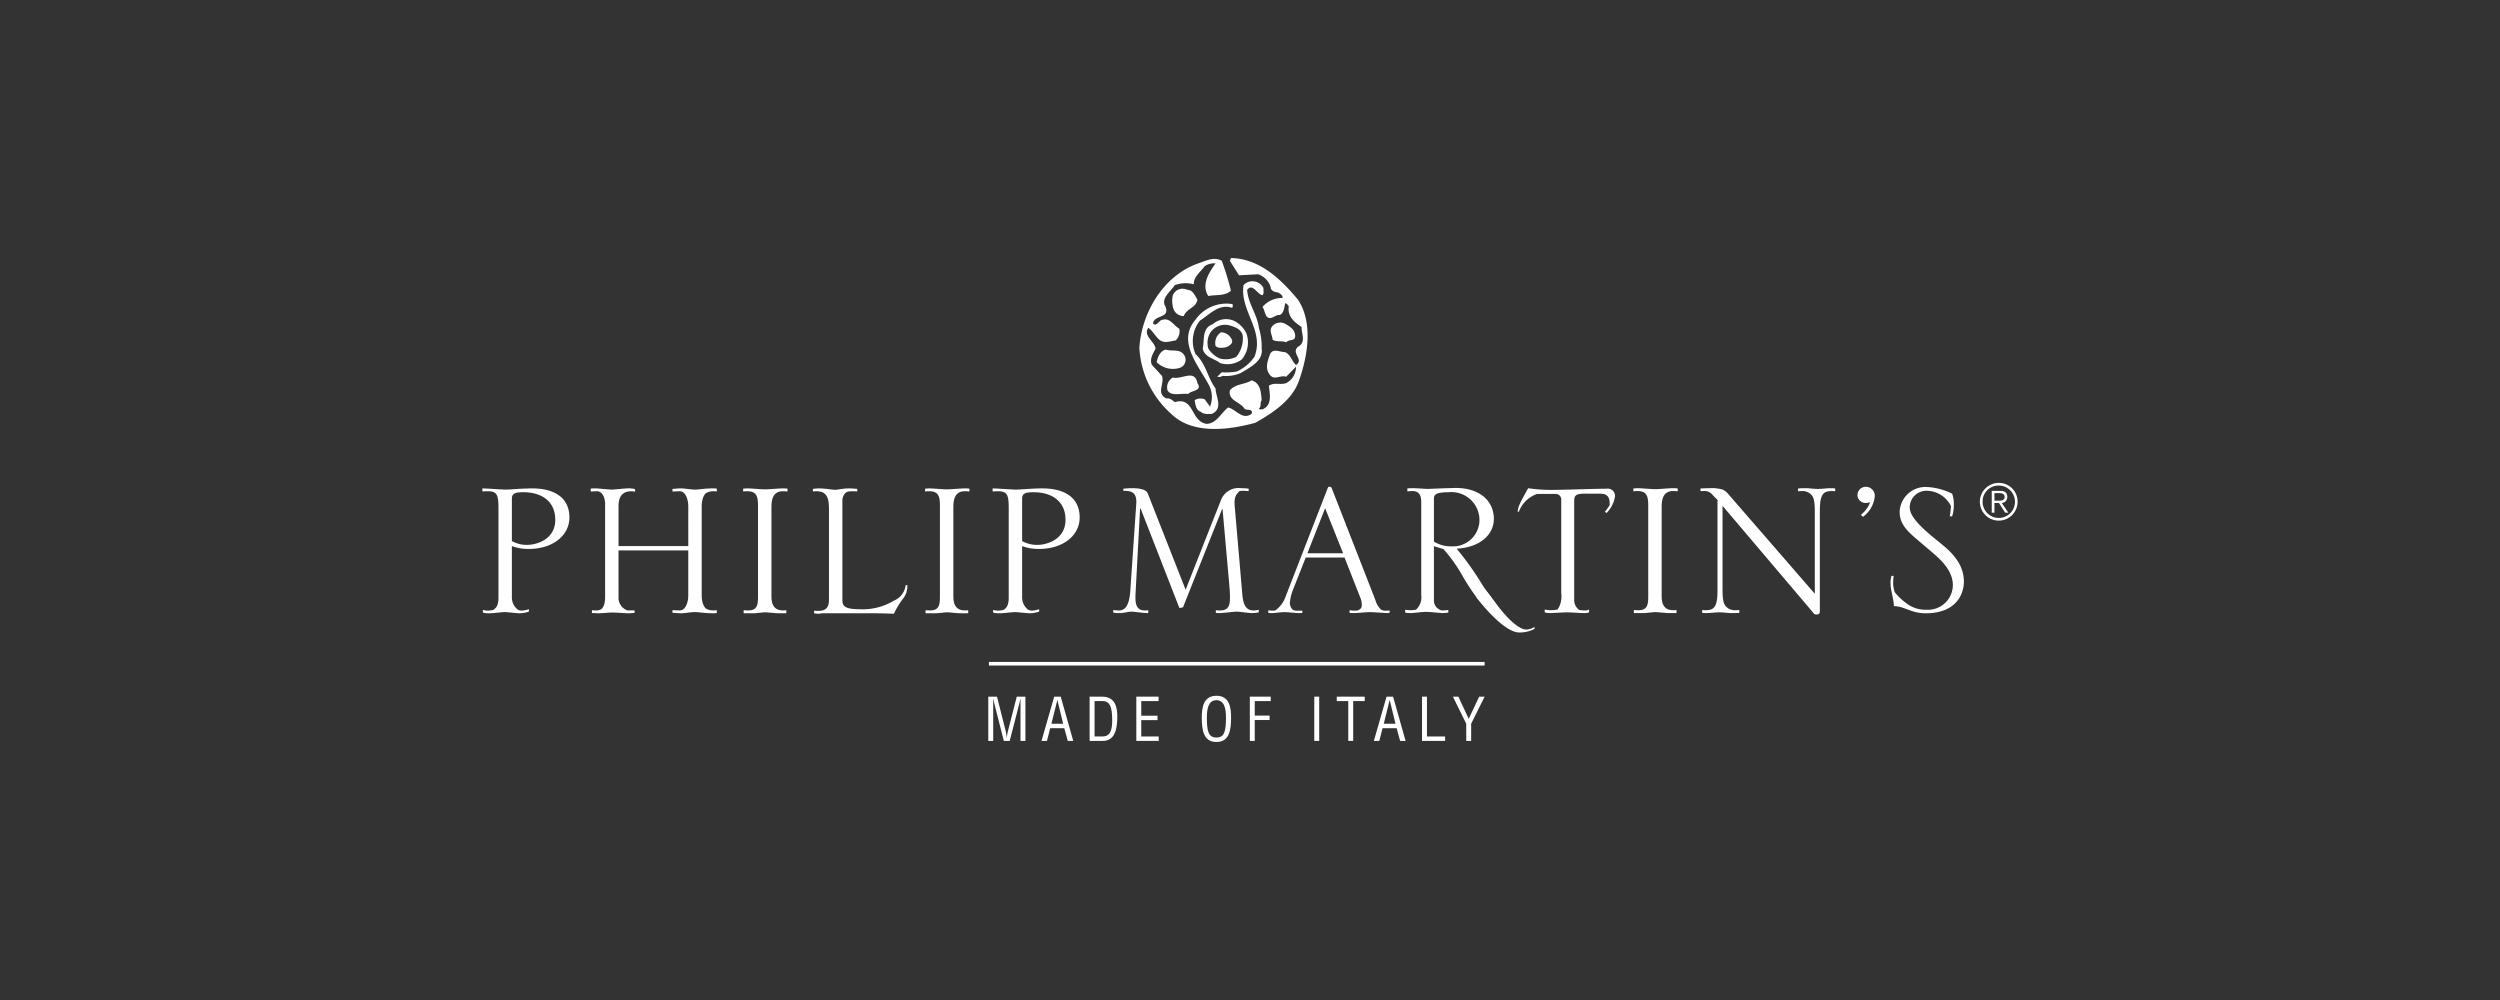 <svg xmlns="http://www.w3.org/2000/svg" id="Livello_1" data-name="Livello 1" viewBox="0 0 283.465 113.386"><rect x="0" y="0" width="283.465" height="113.386" fill="#333333" stroke="none"/><title>Logo Philip&amp;apos;s Martin</title><path d="M146.128,34.702c-.12-.096-.217-.314-.411-.314-.096.508-.145,1.113-.605,1.331-.532-.073-.92.605-1.452.218-.266-.339-.266-.775-.508-1.138a2.919,2.919,0,0,1,2.275-1.016c.048-.315-.315-.508-.532-.629-.339,0-.823-.194-.823-.605a2.198,2.198,0,0,0-1.428-1.453l-2.154.121-1.04-1.645.12-.315c3.195.073,5.567,2.275,7.6,4.72,1.766,2.661,1.088,6.485.096,9.244-.798,2.203-3.001,3.631-4.937,4.72-3.025.822-7.115,1.355-9.535-1.017a10.764,10.764,0,0,1-3.606-7.502c.266-3.994,2.734-8.18,6.68-9.56.822-.266,1.766-.798,2.662-.29a30.777,30.777,0,0,1,1.04,3.388c-.677.629-1.694.435-2.565.605-.823-1.283.073-2.638.823-3.703a1.97,1.97,0,0,0-1.235.315c-.459.653-1.258,1.186-1.234,2.057a3.603,3.603,0,0,0-2.154.097c-.508.774-1.646,1.524-1.041,2.468.485,1.331-1.282.871-1.427,1.864.387.484.701-.436,1.113-.412.847-.217,1.234.678,1.864,1.017a1.396,1.396,0,0,1-.412,1.331c-.629.097-1.186.339-1.743,0-.508-.363-.846-1.089-1.355-1.428-.629.895.702,1.525.823,2.347-.266.557-.726,1.186-.411,1.864l1.137,1.234c.315.92-.702,1.985.508,2.566.388-.073.654.193.944.411,2.251-.629,1.743,2.13,3.582,2.469,1.162-.024,1.646-1.235,2.468-1.864.896.218,1.623,1.477,2.662.726.194-.678-.604-.314-.822-.605-.533-.798-1.864-.895-1.645-2.057.604-.75,1.718-.653,2.467-1.137,1.017.314,1.066,1.379,1.138,2.25-.218.267,0,.726-.314.944.096.169.29.073.411.097,1.162-.508.799-1.767.726-2.686.629-.412,1.234-.049,1.96-.291a2.079,2.079,0,0,0,1.114-1.863l-1.114,1.137c-.678-.218-1.331.46-1.863-.218-.557-.726-.266-1.5,0-2.251.29-.846,1.137-.314,1.742-.314.678.314.726,1.016,1.235,1.452.944-.605-.606-1.331.218-2.057.967-.532.387-1.452.411-2.251-.871-.557-1.622-1.234-1.453-2.372m-12.318,6.995a2.609,2.609,0,0,1-2.662-.629c.121-.581.387-1.259,1.016-1.428.847.242,1.671-.146,2.154.702a.969.969,0,0,1-.508,1.355m.92,2.976c-.799-.121-1.936.315-2.347-.411a1.263,1.263,0,0,1,.604-1.452c1.041.242,2.469-.992,2.784.629.605.92-.702.799-1.041,1.234m-.508-8.833a1.243,1.243,0,0,1-1.138-.726,2.936,2.936,0,0,1-.097-1.646,1.203,1.203,0,0,1,1.646-.605c.605,0,.872.678,1.138,1.114-.145.943-1.21.967-1.549,1.863m5.445-.944c-1.452-.484-2.493.75-3.606,1.452a3.715,3.715,0,0,0-.508,3.8c1.21,1.113,1.355,2.662,2.275,3.897,0,.894.92,2.274-.412,2.879-.315.024-.944.073-1.234-.218-.605-.193-.629-.822-.726-1.331a1.262,1.262,0,0,1,1.137-.096l.605.822a2.9,2.9,0,0,0-.193-2.565c-1.162-2.154-3.558-4.84-1.452-7.285a4.276,4.276,0,0,1,4.211-1.766c-.024.145.097.338-.097.411m1.137,5.857a2.71,2.71,0,0,1-2.468.411c-.654-.532-1.767-.629-1.96-1.646.217-.992-.121-2.323,1.137-2.758a2.266,2.266,0,0,1,2.348-.412,3.081,3.081,0,0,1,1.452,1.428,3.002,3.002,0,0,1-.509,2.977m-1.549-3.897a2.017,2.017,0,0,0-2.057.92,2.293,2.293,0,0,0-.193,1.742,2.905,2.905,0,0,0,1.331,1.138,2.683,2.683,0,0,0,1.84-.194,3.27,3.27,0,0,0,.725-2.468c-.218-.75-1.017-.968-1.646-1.138m-.096,2.469c-.387.121-1.041.218-1.331-.097a1.468,1.468,0,0,1,.605-1.549,1.366,1.366,0,0,1,1.234.823c.194.411-.242.654-.508.823m3.993-5.857c-.557-.024-1.113-1.428-1.743-.605.097,1.573,1.138,2.759,1.332,4.308a7.443,7.443,0,0,1,.314,2.347c.218,1.453-1.427,2.179-2.372,2.784a4.288,4.288,0,0,1-2.056.314.705.705,0,0,1-.606.097l.509-.508a6.058,6.058,0,0,0,1.742-.097,4.956,4.956,0,0,0,1.961-1.646c1.185-2.976-1.671-5.203-1.235-8.131a1.39,1.39,0,0,1,2.251.314c0,.291.096.63-.097.823m2.686,5.349c-.459-.218-1.138,0-1.549-.315-.024-.484-.386-.944-.097-1.428a1.203,1.203,0,0,1,1.429-.411c.581.314,1.234.702,1.234,1.427,0,.654-.727.339-1.017.727" fill="#fff"></path><path d="M115.895,61.349a3.467,3.467,0,0,0,1.713.433c1.141,0,3.206-.648,3.206-2.837,0-2.215-1.684-3.134-3.614-3.134-.924,0-1.305.135-1.305.729Zm-3.287,7.809a3.052,3.052,0,0,0,.516.081,3.234,3.234,0,0,0,.652-.081c.245-.162.599-.378.599-1.404v-10.08c0-1.539-.137-1.972-1.224-1.972a4.435,4.435,0,0,0-.598.027v-.351c.408,0,2.283.136,2.636.136.543,0,1.74-.136,3.044-.136,2.092,0,4.186.784,4.186,3.297,0,2.08-1.931,3.566-4.593,3.566a5.187,5.187,0,0,1-1.931-.324v5.755a1.751,1.751,0,0,0,.679,1.459,1.265,1.265,0,0,0,.436.108,3.619,3.619,0,0,0,.816-.162v.27a3.359,3.359,0,0,1-1.061.189c-.272,0-1.495-.135-1.657-.135-.3,0-1.332.135-1.739.135a2.307,2.307,0,0,1-.761-.081Zm-2.69-13.429a3.845,3.845,0,0,0-.544-.027c-1.222,0-1.277,1.189-1.277,1.837V67.51c0,.541,0,1.702,1.305,1.702a1.928,1.928,0,0,0,.38-.027v.351h-.924c-.244,0-1.278-.108-1.495-.108-.191,0-1.06.108-1.223.108h-1.196v-.351a3.497,3.497,0,0,0,.544.027c1.086,0,1.086-.783,1.086-1.729v-9.916c0-1.027,0-1.865-1.194-1.865a2.973,2.973,0,0,0-.49.027v-.324l.408-.027c.597,0,1.521.108,2.119.108.3,0,1.631-.108,1.93-.108a3.675,3.675,0,0,1,.571.027Zm-14.404,12.295c0,.62.163,1.053,1.929,1.053a6.868,6.868,0,0,0,3.914-.972,2.167,2.167,0,0,0,1.331-1.757h.191a2.224,2.224,0,0,1-.435,1.459,9.47,9.47,0,0,0-1.087,1.783c-.789-.027-1.603-.054-2.391-.054H93.259a4.458,4.458,0,0,1-.49.054,2.417,2.417,0,0,1-.462-.054v-.297a2.978,2.978,0,0,0,.489.027c.924,0,1.197-.459,1.197-1.296v-9.998c0-1.081,0-2.27-1.386-2.27a2.362,2.362,0,0,0-.436.027v-.296a5.17,5.17,0,0,1,.68-.055c.788,0,1.55.162,1.821.162.245,0,.951-.162,1.549-.162.353,0,.652.027.978.055v.296a2.984,2.984,0,0,0-.544-.027c-.434,0-.652.055-.788.19a1.217,1.217,0,0,0-.353.918Zm-6.223-12.295a3.831,3.831,0,0,0-.543-.027c-1.223,0-1.277,1.189-1.277,1.837V67.51c0,.541,0,1.702,1.304,1.702a1.933,1.933,0,0,0,.38-.027v.351h-.924c-.244,0-1.277-.108-1.494-.108-.191,0-1.06.108-1.223.108H84.319v-.351a3.478,3.478,0,0,0,.543.027c1.086,0,1.086-.783,1.086-1.729v-9.916c0-1.027,0-1.865-1.194-1.865a2.972,2.972,0,0,0-.49.027v-.324l.408-.027c.598,0,1.521.108,2.12.108.298,0,1.63-.108,1.929-.108a3.668,3.668,0,0,1,.57.027Zm-19.159,11.971a1.523,1.523,0,0,0,1.006,1.512h.816v.27a4.711,4.711,0,0,1-.734.054c-.327,0-1.141-.081-1.794-.081-.571,0-1.005.081-1.63.081-.218,0-.463-.026-.68-.026v-.325a3.308,3.308,0,0,0,.516.027.925.925,0,0,0,.571-.162c.218-.216.408-.541.408-1.405v-10.43c0-1.08-.489-1.513-.897-1.513-.108,0-.163,0-.734.027v-.324a3.682,3.682,0,0,1,.571-.027c.272,0,1.549.136,1.82.136.273,0,1.469-.136,1.713-.136a2.996,2.996,0,0,1,.924.081v.298a1.815,1.815,0,0,0-.408-.055c-1.468,0-1.468,1.243-1.468,1.837v4.378h7.909V57.432c0-.892-.353-1.73-.951-1.73-.272,0-.571.027-.843.027v-.296c.489-.028.652-.055,1.006-.055.381,0,1.114.136,1.549.136.462,0,1.06-.136,2.038-.136a2.205,2.205,0,0,1,.434.027v.324a2.056,2.056,0,0,0-.407-.027,1.614,1.614,0,0,0-.788.19c-.163.108-.516.54-.516,1.54v10.051c0,1,.353,1.432.516,1.54a1.614,1.614,0,0,0,.788.189,2.06,2.06,0,0,0,.407-.027v.325a2.285,2.285,0,0,1-.434.026c-.978,0-1.576-.135-2.038-.135-.435,0-1.168.135-1.549.135-.354,0-.517-.026-1.006-.054v-.297c.272,0,.571.027.843.027.598,0,.951-.838.951-1.729v-5.079H70.132Zm-12.092-6.351a3.463,3.463,0,0,0,1.712.433c1.142,0,3.207-.648,3.207-2.837,0-2.215-1.685-3.134-3.614-3.134-.924,0-1.305.135-1.305.729Zm-3.288,7.809a3.052,3.052,0,0,0,.516.081,3.234,3.234,0,0,0,.652-.081c.245-.162.599-.378.599-1.404v-10.08c0-1.539-.136-1.972-1.224-1.972a4.412,4.412,0,0,0-.597.027v-.351c.407,0,2.283.136,2.636.136.543,0,1.739-.136,3.043-.136,2.092,0,4.185.784,4.185,3.297,0,2.08-1.929,3.566-4.593,3.566a5.184,5.184,0,0,1-1.929-.324v5.755a1.749,1.749,0,0,0,.68,1.459,1.246,1.246,0,0,0,.435.108,3.605,3.605,0,0,0,.814-.162v.27a3.341,3.341,0,0,1-1.059.189c-.272,0-1.495-.135-1.658-.135-.299,0-1.332.135-1.739.135a2.307,2.307,0,0,1-.761-.081Z" fill="#fff"></path><path d="M150.55,55.328a.28.28,0,0,1,.108-.135h.218a.495.495,0,0,1,.135.19l4.947,12.672a2.233,2.233,0,0,0,.652,1.08,1.125,1.125,0,0,0,.544.109,1.99,1.99,0,0,0,.407-.028v.271c-.081,0-.19.027-.298.027-.055,0-1.632-.109-1.957-.109-.272,0-1.468.109-1.713.109a3.319,3.319,0,0,1-.57-.027v-.298a3.578,3.578,0,0,0,.951.027c.327-.189.435-.297.435-.621a2.026,2.026,0,0,0-.108-.675l-1.849-4.702h-4.402l-1.441,3.649a5.202,5.202,0,0,0-.353,1.458,1.058,1.058,0,0,0,.353.838,1.53,1.53,0,0,0,.571.081h.489v.243a2.38,2.38,0,0,1-.516.027c-.217,0-1.196-.109-1.467-.109-.462,0-1.142.109-1.414.109a1.833,1.833,0,0,1-.462-.027v-.298a2.169,2.169,0,0,0,.788.027,3.18,3.18,0,0,0,1.169-1.567Zm1.739,7.404-2.038-5.107-2.011,5.107Z" fill="#fff"></path><path d="M177.023,56.599a.625.625,0,0,0-.625-.594h-2.119a3.417,3.417,0,0,0-2.066,2.026l-.136-.027c.082-.621.191-.838,1.196-2.648a17.691,17.691,0,0,0,3.016.189c.897,0,4.919-.135,5.897-.135a.817.817,0,0,1,.925.919,3.394,3.394,0,0,1-.951,1.837c-.055-.027-.136-.108-.191-.135a6.007,6.007,0,0,0,.544-.757v-.216c0-1.081-.734-1.081-1.169-1.081h-1.631c-.896,0-1.222.108-1.222.811v11.213a1.385,1.385,0,0,0,.571,1.162,5.853,5.853,0,0,0,.625.053.936.936,0,0,0,.489-.107v.324a1.271,1.271,0,0,1-.57.081c-.598,0-1.332-.081-2.012-.081-.299,0-1.55.081-1.794.081a2.135,2.135,0,0,1-.652-.081v-.324a3.403,3.403,0,0,0,.734.081,4.6,4.6,0,0,0,.733-.081,2.703,2.703,0,0,0,.408-1.838Z" fill="#fff"></path><path d="M190.231,55.706a4.018,4.018,0,0,0-.545-.026c-1.222,0-1.277,1.188-1.277,1.836v9.971c0,.54,0,1.702,1.305,1.702a1.924,1.924,0,0,0,.38-.027v.351h-.924c-.244,0-1.277-.108-1.495-.108-.19,0-1.059.108-1.222.108h-1.196v-.351a3.49,3.49,0,0,0,.544.027c1.086,0,1.086-.784,1.086-1.729v-9.916c0-1.027,0-1.864-1.195-1.864a3.102,3.102,0,0,0-.49.026v-.324l.409-.027c.598,0,1.521.108,2.119.108.299,0,1.63-.108,1.929-.108a3.694,3.694,0,0,1,.572.027Z" fill="#fff"></path><path d="M194.741,56.679l-.517-.513a1.163,1.163,0,0,0-1.086-.486h-.326v-.297c.162,0,.462-.027,1.033-.027a4.158,4.158,0,0,1,1.494.162,1.895,1.895,0,0,1,.543.405l9.892,11.402V57.976c0-1.188-.136-1.594-.408-1.891a1.334,1.334,0,0,0-.951-.405,3.796,3.796,0,0,0-.543.026v-.323a9.991,9.991,0,0,1,1.005-.027c.299,0,.679.08,1.277.08.517,0,.978-.08,1.387-.08a3.484,3.484,0,0,1,.543.027v.323a2.135,2.135,0,0,0-.407-.026c-1.006,0-1.332.459-1.332,2.296V69.351a.339.339,0,0,1-.164.297.941.941,0,0,1-.163.028.694.694,0,0,1-.298-.054l-10.409-12.267v9.537c0,1.189.136,1.594.408,1.892a1.338,1.338,0,0,0,.951.405,3.675,3.675,0,0,0,.544-.027v.325c-.136.026-.653.026-1.006.026-.299,0-.68-.081-1.277-.081-.516,0-.978.081-1.386.081a3.612,3.612,0,0,1-.543-.026v-.325a2.074,2.074,0,0,0,.408.027c1.005,0,1.331-.459,1.331-2.297Z" fill="#fff"></path><path d="M210.992,58.382a3.432,3.432,0,0,0,1.06-1.432,2.782,2.782,0,0,1-.462.081.923.923,0,0,1-.979-.891.948.948,0,0,1,.979-.946,1.019,1.019,0,0,1,.979,1.135,3.277,3.277,0,0,1-1.332,2.269Z" fill="#fff"></path><path d="M163.675,62.272a17.131,17.131,0,0,1,2.228,3.161c.617,1.055,1.205,1.878,1.638,2.48a11.455,11.455,0,0,0,1.63-.051c-.048-.075-.605-.804-1.036-1.457a34.322,34.322,0,0,0-2.965-4.186c2.717-.164,4.212-1.649,4.212-3.378,0-2.081-1.658-3.513-4.294-3.513-.326,0-.733.027-1.086.027l-2.147.081c-.218,0-1.305-.081-1.55-.081a5.955,5.955,0,0,0-.733.027v.324c.162,0,.381-.027.571-.027.95,0,1.005.756,1.005,1.324v10.457a1.895,1.895,0,0,1-.598,1.675,5.314,5.314,0,0,1-.652.054,4.492,4.492,0,0,1-.571-.054v.324a2.89,2.89,0,0,0,.652.054c.354,0,1.25-.135,1.658-.135.598,0,1.631.135,1.93.135a4.891,4.891,0,0,0,.652-.054v-.297a5.824,5.824,0,0,1-.734.053,1.155,1.155,0,0,1-.897-1.215v-6.08c.136.083.925.27,1.087.352m-1.087-5.62c0-.459,0-.838,1.631-.838a3.179,3.179,0,0,1,3.532,3.162,2.999,2.999,0,0,1-3.124,2.972,3.607,3.607,0,0,1-2.039-.541Z" fill="#fff"></path><path d="M220.258,61.786c1.659,1.351,2.42,2.648,2.42,4.188,0,1.189-.707,3.566-4.349,3.566-1.63,0-2.391-.81-3.588-.81,0-.729-.38-1.81-.38-2.54a2.577,2.577,0,0,1,.109-.891h.245a5.464,5.464,0,0,0-.055.675,3.053,3.053,0,0,0,.19,1.189,6.849,6.849,0,0,0,1.278,1.215,3.51,3.51,0,0,0,2.309.757,2.817,2.817,0,0,0,2.99-2.783c0-1.729-1.495-2.999-2.445-3.809l-1.114-.946c-1.604-1.351-2.474-2.107-2.474-3.594a2.931,2.931,0,0,1,3.098-2.783,7.252,7.252,0,0,1,2.854.757,3.436,3.436,0,0,1,.19,1.27,4.101,4.101,0,0,1-.19,1.297h-.272a9.932,9.932,0,0,0,.136-1.162,3.099,3.099,0,0,0-2.609-1.729,1.895,1.895,0,0,0-2.065,1.782c0,.568.136,1.406,2.635,3.459Z" fill="#fff"></path><path d="M173.139,71.379c-1.276.106-3.343-2.731-3.343-2.731s-1.335-1.807-1.408-1.794c-.349.065-1.257.53-.847,1.06s3.125,3.942,4.844,3.799a3.619,3.619,0,0,0,1.614-.406l-.018-.216a1.924,1.924,0,0,1-.842.288" fill="#fff"></path><path d="M126.227,69.162a4.087,4.087,0,0,0,.571.053c.407,0,1.195,0,1.358-2.161l.68-9.916c.109-1.432-.707-1.486-1.467-1.486v-.243c.678-.054.76-.054.978-.054.489,0,1.576.027,1.793.594l4.294,10.917,3.995-10.133a2.137,2.137,0,0,1,2.31-1.378,6.559,6.559,0,0,1,.842.054v.27c-.163,0-.326-.027-.489-.027a3.653,3.653,0,0,0-.543.027c-.381.379-.652.649-.544,1.784l.843,9.78c.081,1.081.299,1.972,1.276,1.972a2.281,2.281,0,0,0,.599-.08v.297a3.814,3.814,0,0,1-.843.081c-.272,0-1.413-.162-1.631-.162-.298,0-1.602.162-1.874.162a2.336,2.336,0,0,1-.517-.026v-.298a3.096,3.096,0,0,0,.49.026c1.032,0,1.113-.702,1.113-1.486,0-.081,0-.54-.054-1.161l-.787-8.835h-.055l-4.43,11.131-.407.081-4.402-11.294h-.055l-.516,9.646c-.055,1.081.027,1.918,1.059,1.918a1.879,1.879,0,0,0,.381-.026v.324c-.571,0-1.63-.162-1.93-.162-.272,0-.842.162-1.277.162a3.132,3.132,0,0,1-.761-.054Z" fill="#fff"></path><path d="M226.616,54.754a2.139,2.139,0,1,0,2.151,2.139,2.116,2.116,0,0,0-2.151-2.139m0,.305a1.834,1.834,0,1,1-1.815,1.834,1.794,1.794,0,0,1,1.815-1.834m-.474,1.972h.514l.7,1.098h.359l-.74-1.098a.667.667,0,0,0,.624-.69c0-.443-.249-.684-.809-.684h-.954v2.472h.306Zm0-.259v-.857h.561c.3,0,.59.081.59.426,0,.42-.371.431-.746.431Z" fill="#fff"></path><rect x="112.132" y="75.054" width="56.201" height="0.408" fill="#fff"></rect><path d="M115.287,78.991h.982v5.018h-.558v-4.135c0-.214.013-.422,0-.636h-.014c-.06.295-.107.482-.154.676l-1.057,4.095h-.666l-1.056-4.155c-.047-.174-.088-.341-.148-.616h-.014c0,.214.014.435.014.649v4.122h-.559v-5.018h.989l.989,3.914a4.413,4.413,0,0,1,.108.742h.014a6.693,6.693,0,0,1,.128-.749Z" fill="#fff"></path><path d="M119.895,79.392h-.013l-.666,2.67h1.332Zm-.363-.401h.74l1.42,5.018h-.619l-.397-1.445h-1.595l-.37,1.445h-.619Z" fill="#fff"></path><path d="M124.107,83.506h.894c.821,0,1.158-.609,1.104-2.107-.04-1.144-.202-1.907-1.104-1.907h-.894Zm-.559.502v-5.018h1.386c1.575,0,1.79,1.271,1.75,2.509-.041,1.224-.283,2.509-1.649,2.509Z" fill="#fff"></path><polygon points="128.843 84.008 128.843 78.99 131.366 78.99 131.366 79.492 129.402 79.492 129.402 81.151 131.245 81.151 131.245 81.653 129.402 81.653 129.402 83.506 131.38 83.506 131.38 84.008 128.843 84.008" fill="#fff"></polygon><path d="M137.912,79.392c-.861,0-1.077.896-1.07,2.014.007,1.451.155,2.221,1.084,2.221.928,0,1.076-.77,1.083-2.221.007-1.118-.209-2.014-1.097-2.014m.027-.502c1.474,0,1.656,1.352,1.649,2.502-.007,1.392-.189,2.737-1.662,2.737-1.474,0-1.649-1.345-1.662-2.737,0-1.15.175-2.502,1.675-2.502" fill="#fff"></path><polygon points="141.714 84.008 141.714 78.99 144.083 78.99 144.083 79.492 142.272 79.492 142.272 81.138 143.955 81.138 143.955 81.64 142.272 81.64 142.272 84.008 141.714 84.008" fill="#fff"></polygon><rect x="149.02" y="78.991" width="0.559" height="5.017" fill="#fff"></rect><polygon points="151.57 78.991 154.739 78.991 154.739 79.493 153.433 79.493 153.433 84.009 152.875 84.009 152.875 79.493 151.57 79.493 151.57 78.991" fill="#fff"></polygon><path d="M157.579,79.392h-.014l-.666,2.67h1.332Zm-.364-.401h.74l1.42,5.018h-.619l-.397-1.445h-1.595l-.37,1.445h-.619Z" fill="#fff"></path><polygon points="161.238 84.008 161.238 78.99 161.796 78.99 161.796 83.506 163.856 83.506 163.856 84.008 161.238 84.008" fill="#fff"></polygon><polygon points="166.533 81.506 167.717 78.99 168.336 78.99 166.809 82.061 166.809 84.008 166.251 84.008 166.251 82.061 164.737 78.99 165.356 78.99 166.533 81.506" fill="#fff"></polygon></svg>